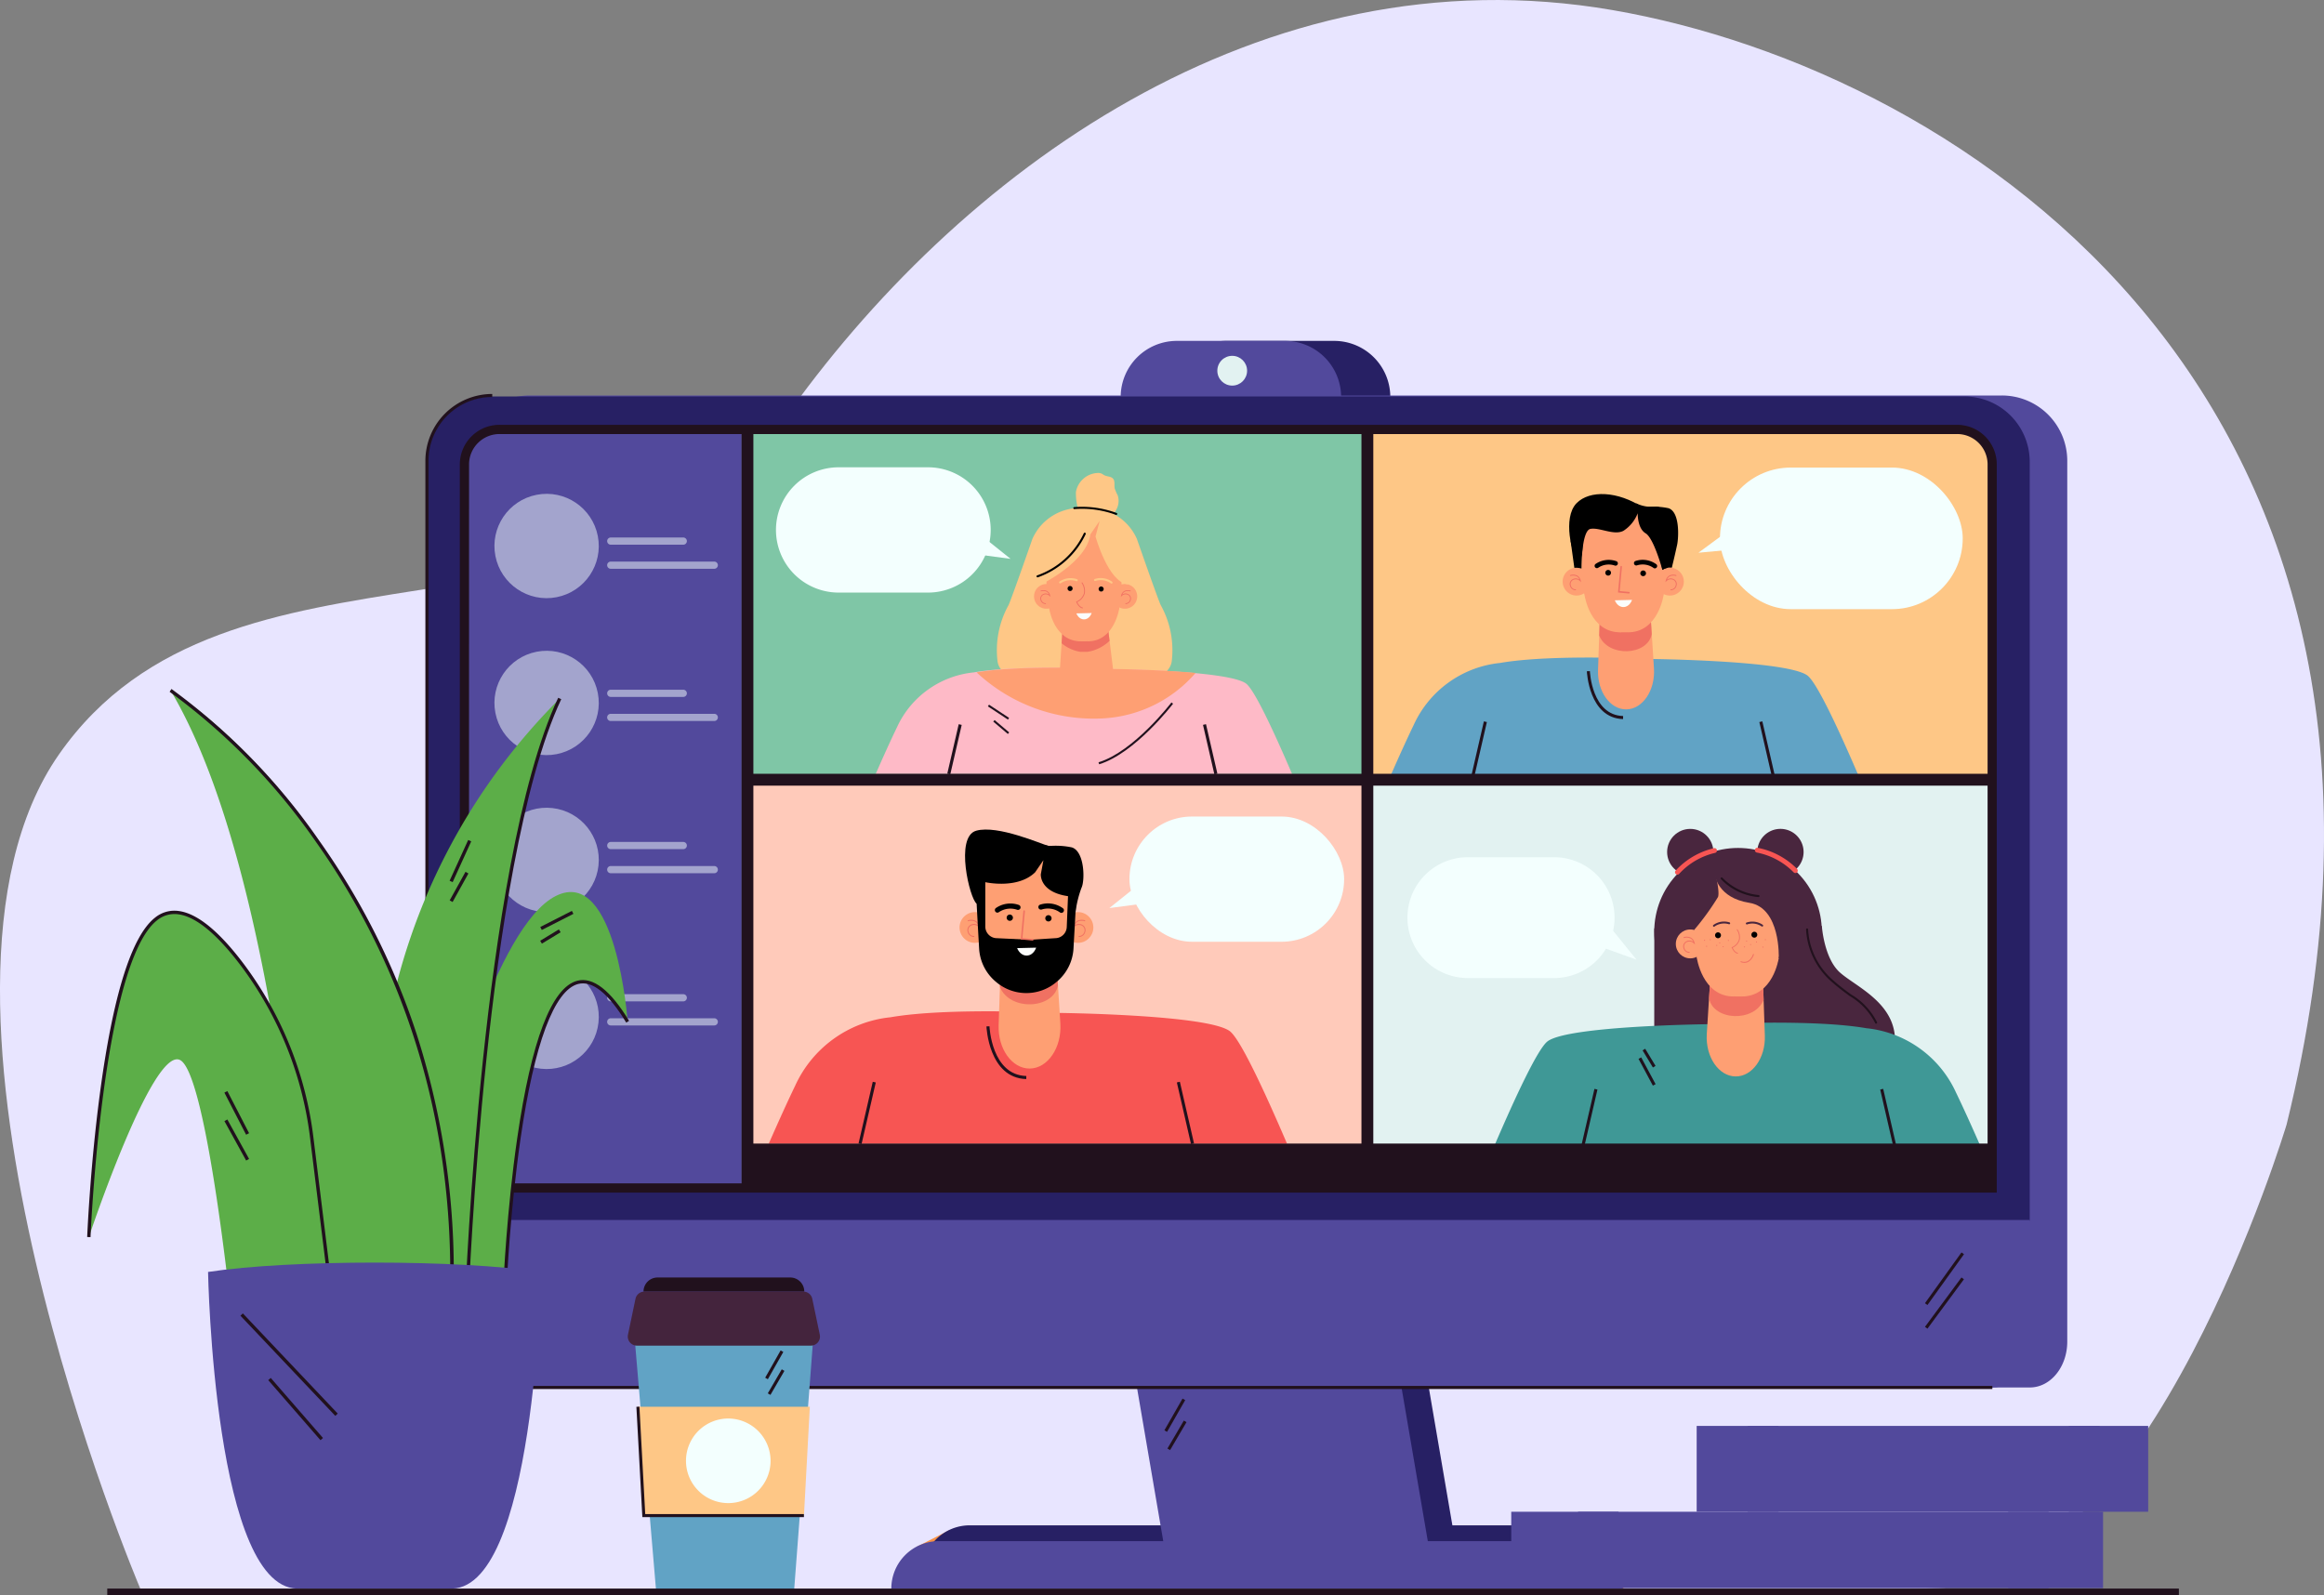 <svg xmlns="http://www.w3.org/2000/svg" width="230" height="157.882" viewBox="0 0 230 157.882">
  <rect x="0" y="0" width="230" height="157.882" fill="#808080" stroke="none"/>
  <g id="Group_40459" data-name="Group 40459" transform="translate(-89.068 -144.158)">
    <g id="Group_40146" data-name="Group 40146" transform="translate(89.068 144.158)">
      <path id="Path_66821" data-name="Path 66821" d="M102.949,301.394S78.1,242.944,94.893,218.845s54.345-8.342,71.577-32.905,47.276-46.809,82.181-40.784,84.39,38.467,66.717,110.3c0,0-13.425,44.955-34.327,45.882S102.949,301.394,102.949,301.394Z" transform="translate(-89.068 -144.158)" fill="#e8e5ff"/>
    </g>
    <g id="Group_40147" data-name="Group 40147" transform="translate(204.847 177.899)">
      <path id="Rectangle_13242" data-name="Rectangle 13242" d="M5.558,0h10.7a5.558,5.558,0,0,1,5.558,5.558v0a5.558,5.558,0,0,1-5.558,5.558H5.558A5.558,5.558,0,0,1,0,5.558v0A5.558,5.558,0,0,1,5.558,0Z" transform="translate(0)" fill="#272064"/>
    </g>
    <g id="Group_40148" data-name="Group 40148" transform="translate(199.979 177.899)">
      <path id="Rectangle_13243" data-name="Rectangle 13243" d="M5.558,0h10.7a5.558,5.558,0,0,1,5.558,5.558v0a5.558,5.558,0,0,1-5.558,5.558H5.558A5.558,5.558,0,0,1,0,5.558v0A5.558,5.558,0,0,1,5.558,0Z" transform="translate(0)" fill="#52499c"/>
    </g>
    <g id="Group_40149" data-name="Group 40149" transform="translate(209.544 179.378)">
      <circle id="Ellipse_386" data-name="Ellipse 386" cx="1.473" cy="1.473" r="1.473" transform="translate(0 0)" fill="#e2f2f1"/>
    </g>
    <g id="Group_40150" data-name="Group 40150" transform="translate(179.828 295.471)">
      <path id="Path_66822" data-name="Path 66822" d="M1080.926,1799.562l3.165-1.614s3.357-.35,3.4,0a9.71,9.71,0,0,1-2.121,2.968h-4.152Z" transform="translate(-1080.926 -1797.792)" fill="#f99247"/>
    </g>
    <g id="Group_40151" data-name="Group 40151" transform="translate(248.25 298.264)">
      <path id="Path_66823" data-name="Path 66823" d="M1830.033,1831.4l3.07-1.565s-1.2-1.564-1.535-1.564a23.955,23.955,0,0,0-2.919,1.444Z" transform="translate(-1828.649 -1828.271)" fill="#f99247"/>
    </g>
    <g id="Group_40152" data-name="Group 40152" transform="translate(180.343 295.134)">
      <path id="Rectangle_13244" data-name="Rectangle 13244" d="M4.694,0H67.7A4.694,4.694,0,0,1,72.4,4.694v0a0,0,0,0,1,0,0H0a0,0,0,0,1,0,0v0A4.694,4.694,0,0,1,4.694,0Z" fill="#272064"/>
    </g>
    <g id="Group_40153" data-name="Group 40153" transform="translate(198.04 244.974)">
      <path id="Path_66824" data-name="Path 66824" d="M1315.753,1301.507h-26.183l-9.388-54.854h26.182Z" transform="translate(-1280.183 -1246.653)" fill="#272064"/>
    </g>
    <g id="Group_40154" data-name="Group 40154" transform="translate(135.032 183.304)">
      <path id="Path_66825" data-name="Path 66825" d="M746.039,573.563h-145.7a6.465,6.465,0,0,0-6.465,6.465v87.184c0,2.5,1.656,4.535,3.7,4.535H748.806c2.042,0,3.7-2.031,3.7-4.535V580.028A6.465,6.465,0,0,0,746.039,573.563Z" transform="translate(-593.879 -573.563)" fill="#52499c"/>
    </g>
    <g id="Group_40155" data-name="Group 40155" transform="translate(195.336 244.974)">
      <path id="Path_66826" data-name="Path 66826" d="M1286.2,1301.507h-26.182l-9.388-54.854h26.182Z" transform="translate(-1250.626 -1246.653)" fill="#52499c"/>
    </g>
    <g id="Group_40156" data-name="Group 40156" transform="translate(131.319 183.4)">
      <path id="Path_66827" data-name="Path 66827" d="M711.978,655.171V580.028a6.465,6.465,0,0,0-6.465-6.465h-145.7a6.465,6.465,0,0,0-6.465,6.465v75.143Z" transform="translate(-553.353 -573.563)" fill="#272064"/>
    </g>
    <g id="Group_40157" data-name="Group 40157" transform="translate(131.319 264.912)">
      <path id="Path_66828" data-name="Path 66828" d="M553.353,1464.253v12.042c0,2.5,1.656,4.535,3.7,4.535H708.28c2.042,0,3.7-2.031,3.7-4.535v-12.042Z" transform="translate(-553.353 -1464.253)" fill="#52499c"/>
    </g>
    <g id="Group_40158" data-name="Group 40158" transform="translate(135.032 186.663)">
      <path id="Path_66829" data-name="Path 66829" d="M745.078,684.259V612.58a3.465,3.465,0,0,0-3.524-3.4H597.4a3.465,3.465,0,0,0-3.525,3.4v71.679Z" transform="translate(-593.879 -609.178)" fill="#e2f2f1"/>
    </g>
    <g id="Group_40159" data-name="Group 40159" transform="translate(224.862 186.765)">
      <path id="Path_66830" data-name="Path 66830" d="M1636,644.519h-61.7V610.035l58.549-.114,2.82,1.6Z" transform="translate(-1574.305 -609.921)" fill="#fec786"/>
    </g>
    <g id="Group_40160" data-name="Group 40160" transform="translate(131.167 183.152)">
      <path id="Path_66831" data-name="Path 66831" d="M706.77,670.39H555.541c-2.123,0-3.85-2.1-3.85-4.687V578.518a6.625,6.625,0,0,1,6.617-6.617v.3A6.319,6.319,0,0,0,552,578.518V665.7c0,2.417,1.59,4.383,3.545,4.383H706.77Z" transform="translate(-551.691 -571.901)" fill="#21111d"/>
    </g>
    <g id="Group_40161" data-name="Group 40161" transform="translate(279.576 268.122)">
      <rect id="Rectangle_13245" data-name="Rectangle 13245" width="6.189" height="0.305" transform="matrix(0.584, -0.812, 0.812, 0.584, 0, 5.025)" fill="#21111d"/>
    </g>
    <g id="Group_40162" data-name="Group 40162" transform="translate(279.578 270.596)">
      <rect id="Rectangle_13246" data-name="Rectangle 13246" width="6.078" height="0.305" transform="matrix(0.594, -0.804, 0.804, 0.594, 0, 4.89)" fill="#21111d"/>
    </g>
    <g id="Group_40163" data-name="Group 40163" transform="translate(135.032 186.511)">
      <path id="Path_66832" data-name="Path 66832" d="M745.23,682.9H593.879v-.3H744.926V611.07a3.316,3.316,0,0,0-3.372-3.25v-.3a3.621,3.621,0,0,1,3.677,3.554Z" transform="translate(-593.879 -607.516)" fill="#21111d"/>
    </g>
    <g id="Group_40164" data-name="Group 40164" transform="translate(177.279 296.699)">
      <path id="Path_66833" data-name="Path 66833" d="M1125.988,1815.887a4.694,4.694,0,0,0-4.694-4.694h-63.009a4.694,4.694,0,0,0-4.694,4.694h72.4Z" transform="translate(-1053.59 -1811.193)" fill="#52499c"/>
    </g>
    <g id="Group_40167" data-name="Group 40167" transform="translate(204.304 282.587)">
      <g id="Group_40165" data-name="Group 40165" transform="translate(0 0)">
        <rect id="Rectangle_13247" data-name="Rectangle 13247" width="3.62" height="0.305" transform="matrix(0.496, -0.868, 0.868, 0.496, 0, 3.144)" fill="#21111d"/>
      </g>
      <g id="Group_40166" data-name="Group 40166" transform="translate(0.301 2.179)">
        <rect id="Rectangle_13248" data-name="Rectangle 13248" width="3.21" height="0.305" transform="matrix(0.506, -0.862, 0.862, 0.506, 0, 2.768)" fill="#21111d"/>
      </g>
    </g>
    <g id="Group_40168" data-name="Group 40168" transform="translate(162.738 186.337)">
      <rect id="Rectangle_13249" data-name="Rectangle 13249" width="61.699" height="35.025" transform="translate(0 0)" fill="#7fc6a6"/>
    </g>
    <g id="Group_40169" data-name="Group 40169" transform="translate(163.367 221.891)">
      <rect id="Rectangle_13250" data-name="Rectangle 13250" width="61.451" height="35.943" fill="#ffcaba"/>
    </g>
    <g id="Group_40170" data-name="Group 40170" transform="translate(135.255 186.663)">
      <path id="Path_66834" data-name="Path 66834" d="M621.1,609.178H597.4a3.465,3.465,0,0,0-3.525,3.4v71.679H621.1Z" transform="translate(-593.879 -609.178)" fill="#52499c"/>
    </g>
    <g id="Group_40171" data-name="Group 40171" transform="translate(134.575 186.206)">
      <path id="Path_66835" data-name="Path 66835" d="M741,680.185H588.892V608.049a3.926,3.926,0,0,1,3.982-3.859H737.023A3.926,3.926,0,0,1,741,608.049Zm-151.2-.914H740.091V608.049a3.012,3.012,0,0,0-3.068-2.945H592.874a3.012,3.012,0,0,0-3.068,2.945Z" transform="translate(-588.892 -604.19)" fill="#21111d"/>
    </g>
    <g id="Group_40212" data-name="Group 40212" transform="translate(175.73 190.971)">
      <g id="Group_40172" data-name="Group 40172" transform="translate(19.792)">
        <path id="Path_66836" data-name="Path 66836" d="M1252.411,657.762a2.286,2.286,0,0,1,2.179-1.89.868.868,0,0,1,.325.048c.117.046.214.13.326.185.275.135.642.1.844.329.218.249.1.635.162.959a4.373,4.373,0,0,0,.3.692,1.785,1.785,0,0,1-.145,1.43,5.283,5.283,0,0,1-.908,1.164,2.794,2.794,0,0,1-.944.746c-.736.292-1.281-.254-1.515-.9A5.964,5.964,0,0,1,1252.411,657.762Z" transform="translate(-1252.385 -655.872)" fill="#fec786"/>
      </g>
      <g id="Group_40173" data-name="Group 40173" transform="translate(11.97 3.472)">
        <path id="Path_66837" data-name="Path 66837" d="M1170.556,696.822s-2.107,6.048-2.362,6.556a9.178,9.178,0,0,0-1.081,5.616c.463,2.762,8.807,3.743,8.807,3.743l-.151-18.951A5.141,5.141,0,0,0,1170.556,696.822Z" transform="translate(-1167.014 -693.767)" fill="#fec786"/>
      </g>
      <g id="Group_40174" data-name="Group 40174" transform="translate(20.487 3.472)">
        <path id="Path_66838" data-name="Path 66838" d="M1265.336,696.822s2.107,6.048,2.362,6.556a9.176,9.176,0,0,1,1.08,5.616c-.462,2.762-8.807,3.743-8.807,3.743l.152-18.951A5.14,5.14,0,0,1,1265.336,696.822Z" transform="translate(-1259.971 -693.767)" fill="#fec786"/>
      </g>
      <g id="Group_40175" data-name="Group 40175" transform="translate(17.619 4.439)">
        <path id="Path_66839" data-name="Path 66839" d="M1228.67,708.367l4.8-4.05.527,3.856s-3.17.872-3.292.872S1228.67,708.367,1228.67,708.367Z" transform="translate(-1228.67 -704.317)" fill="#fe9f73"/>
      </g>
      <g id="Group_40176" data-name="Group 40176" transform="translate(0 19.269)">
        <path id="Path_66840" data-name="Path 66840" d="M1077.582,876.716c-1.828-4.262-3.735-8.354-4.561-8.959-1.805-1.324-13.721-1.444-13.721-1.444s-8.666-.451-13.24.346a9.38,9.38,0,0,0-7.583,5.431c-.648,1.342-1.379,2.961-2.107,4.626Z" transform="translate(-1036.369 -866.185)" fill="#febac7"/>
      </g>
      <g id="Group_40178" data-name="Group 40178" transform="translate(9.99 19.269)">
        <g id="Group_40177" data-name="Group 40177">
          <path id="Path_66841" data-name="Path 66841" d="M1167.077,866.706c-3.9-.348-8.452-.394-8.452-.394s-8.643-.45-13.221.343a16.972,16.972,0,0,0,12.334,4.562A13.023,13.023,0,0,0,1167.077,866.706Z" transform="translate(-1145.404 -866.185)" fill="#fe9f73"/>
        </g>
      </g>
      <g id="Group_40179" data-name="Group 40179" transform="translate(18.238 15.075)">
        <path id="Path_66842" data-name="Path 66842" d="M1240.686,824.795l-5.262-.091.282-4.3h4.442Z" transform="translate(-1235.424 -820.408)" fill="#fe9f73"/>
      </g>
      <g id="Group_40180" data-name="Group 40180" transform="translate(18.403 15.075)">
        <path id="Path_66843" data-name="Path 66843" d="M1237.229,822.188a3.81,3.81,0,0,0,1.853.849c.108,0,.219,0,.333,0h.047c.114,0,.225,0,.333,0a4.116,4.116,0,0,0,2.181-1.085l-.189-1.544h-4.442Z" transform="translate(-1237.229 -820.408)" fill="#f07162"/>
      </g>
      <g id="Group_40181" data-name="Group 40181" transform="translate(16.896 6.015)">
        <path id="Path_66844" data-name="Path 66844" d="M1227.971,723.153a2.385,2.385,0,0,0-.77-.909,8.651,8.651,0,0,0-2.632-.719h-.145a8.649,8.649,0,0,0-2.632.719,2.381,2.381,0,0,0-.769.909,36.6,36.6,0,0,0-.251,3.72,6.356,6.356,0,0,0,1.057,3.678,3.383,3.383,0,0,0,2.417,1.625l.235,0h.033l.234,0a3.384,3.384,0,0,0,2.417-1.625,6.361,6.361,0,0,0,1.057-3.678A36.89,36.89,0,0,0,1227.971,723.153Z" transform="translate(-1220.772 -721.525)" fill="#fe9f73"/>
      </g>
      <g id="Group_40186" data-name="Group 40186" transform="translate(23.441 10.994)">
        <g id="Group_40183" data-name="Group 40183">
          <g id="Group_40182" data-name="Group 40182">
            <path id="Path_66845" data-name="Path 66845" d="M1292.212,777.082a1.222,1.222,0,1,0,1.222-1.222A1.222,1.222,0,0,0,1292.212,777.082Z" transform="translate(-1292.212 -775.86)" fill="#fe9f73"/>
          </g>
        </g>
        <g id="Group_40185" data-name="Group 40185" transform="translate(0.821 0.609)">
          <g id="Group_40184" data-name="Group 40184">
            <path id="Path_66846" data-name="Path 66846" d="M1301.665,783.876a.514.514,0,0,0,.484-.385.483.483,0,0,0-.195-.564.576.576,0,0,0-.634.014.54.54,0,0,1,.239-.284.759.759,0,0,1,.538-.034.039.039,0,1,0,.025-.074.829.829,0,0,0-.6.04.665.665,0,0,0-.314.449l-.034.136.1-.1a.528.528,0,0,1,.641-.081.41.41,0,0,1,.161.476.432.432,0,0,1-.415.329.039.039,0,0,0-.04.039.039.039,0,0,0,.039.04Z" transform="translate(-1301.173 -782.509)" fill="#f07162"/>
          </g>
        </g>
      </g>
      <g id="Group_40191" data-name="Group 40191" transform="translate(15.673 10.994)">
        <g id="Group_40188" data-name="Group 40188">
          <g id="Group_40187" data-name="Group 40187">
            <path id="Path_66847" data-name="Path 66847" d="M1209.877,777.082a1.222,1.222,0,1,1-1.222-1.222A1.222,1.222,0,0,1,1209.877,777.082Z" transform="translate(-1207.432 -775.86)" fill="#fe9f73"/>
          </g>
        </g>
        <g id="Group_40190" data-name="Group 40190" transform="translate(0.624 0.609)">
          <g id="Group_40189" data-name="Group 40189">
            <path id="Path_66848" data-name="Path 66848" d="M1214.748,783.876a.514.514,0,0,1-.484-.385.483.483,0,0,1,.2-.564.576.576,0,0,1,.634.014.542.542,0,0,0-.239-.284.76.76,0,0,0-.538-.034.039.039,0,1,1-.025-.074.829.829,0,0,1,.6.04.665.665,0,0,1,.314.449l.034.136-.1-.1a.528.528,0,0,0-.641-.081.41.41,0,0,0-.161.476.432.432,0,0,0,.416.329.039.039,0,0,1,0,.078Z" transform="translate(-1214.24 -782.509)" fill="#f07162"/>
          </g>
        </g>
      </g>
      <g id="Group_40193" data-name="Group 40193" transform="translate(19.838 10.831)">
        <g id="Group_40192" data-name="Group 40192">
          <path id="Path_66849" data-name="Path 66849" d="M1253.517,776.66a.045.045,0,0,0,.01-.089c-.289-.062-.47-.417-.523-.533a1.348,1.348,0,0,0,.743-.846,1.461,1.461,0,0,0-.233-1.085.045.045,0,0,0-.062-.01.044.044,0,0,0-.01.063,1.4,1.4,0,0,1,.219,1.012,1.285,1.285,0,0,1-.734.806l-.036.019.014.037c.008.022.212.541.6.625Z" transform="translate(-1252.89 -774.088)" fill="#f07162"/>
        </g>
      </g>
      <g id="Group_40195" data-name="Group 40195" transform="translate(18.993 11.188)">
        <g id="Group_40194" data-name="Group 40194">
          <path id="Path_66850" data-name="Path 66850" d="M1244.166,778.235a.25.25,0,1,1-.25-.25A.25.25,0,0,1,1244.166,778.235Z" transform="translate(-1243.667 -777.985)"/>
        </g>
      </g>
      <g id="Group_40197" data-name="Group 40197" transform="translate(22.067 11.237)">
        <g id="Group_40196" data-name="Group 40196">
          <path id="Path_66851" data-name="Path 66851" d="M1277.21,778.767a.25.25,0,1,0,.25-.25A.249.249,0,0,0,1277.21,778.767Z" transform="translate(-1277.21 -778.517)"/>
        </g>
      </g>
      <g id="Group_40198" data-name="Group 40198" transform="translate(16.287 3.482)">
        <path id="Path_66852" data-name="Path 66852" d="M1214.2,701.43s4.512-2.179,4.884-4.955l.921-1.334-.408,1.54s1.244,4.511,3.178,4.732c0,0,1.69-6.127-3.16-7.344S1213.815,697.651,1214.2,701.43Z" transform="translate(-1214.125 -693.875)" fill="#fec786"/>
      </g>
      <g id="Group_40199" data-name="Group 40199" transform="translate(7.087 24.866)">
        <rect id="Rectangle_13251" data-name="Rectangle 13251" width="5.029" height="0.305" transform="matrix(0.225, -0.974, 0.974, 0.225, 0, 4.901)" fill="#21111d"/>
      </g>
      <g id="Group_40200" data-name="Group 40200" transform="translate(32.395 24.866)">
        <rect id="Rectangle_13252" data-name="Rectangle 13252" width="0.305" height="5.029" transform="translate(0 0.068) rotate(-12.967)" fill="#21111d"/>
      </g>
      <g id="Group_40201" data-name="Group 40201" transform="translate(22.056 22.717)">
        <path id="Path_66853" data-name="Path 66853" d="M1277.157,909.928l-.059-.194c3.492-1.061,7.178-5.874,7.216-5.922l.162.123C1284.438,903.983,1280.712,908.847,1277.157,909.928Z" transform="translate(-1277.098 -903.811)" fill="#21111d"/>
      </g>
      <g id="Group_40202" data-name="Group 40202" transform="translate(11.107 22.934)">
        <rect id="Rectangle_13253" data-name="Rectangle 13253" width="0.203" height="2.378" transform="translate(0 0.17) rotate(-56.616)" fill="#21111d"/>
      </g>
      <g id="Group_40203" data-name="Group 40203" transform="translate(11.639 24.457)">
        <rect id="Rectangle_13254" data-name="Rectangle 13254" width="0.203" height="1.892" transform="matrix(0.646, -0.763, 0.763, 0.646, 0, 0.155)" fill="#21111d"/>
      </g>
      <g id="Group_40205" data-name="Group 40205" transform="translate(19.865 13.863)">
        <g id="Group_40204" data-name="Group 40204">
          <path id="Path_66854" data-name="Path 66854" d="M1253.183,807.214c.024,0,1.512-.037,1.512-.037s-.188.615-.741.629S1253.183,807.214,1253.183,807.214Z" transform="translate(-1253.183 -807.177)" fill="#fbfdfc"/>
        </g>
      </g>
      <g id="Group_40206" data-name="Group 40206" transform="translate(21.609 10.402)">
        <path id="Path_66855" data-name="Path 66855" d="M1273.958,769.955a.1.1,0,0,1-.065-.024,1.741,1.741,0,0,0-1.537-.237.1.1,0,0,1-.066-.193,1.917,1.917,0,0,1,1.733.274.1.1,0,0,1,.012.143A.1.1,0,0,1,1273.958,769.955Z" transform="translate(-1272.221 -769.405)" fill="#fec786"/>
      </g>
      <g id="Group_40207" data-name="Group 40207" transform="translate(18.157 10.407)">
        <path id="Path_66856" data-name="Path 66856" d="M1234.642,769.981a.1.1,0,0,1-.063-.18,1.915,1.915,0,0,1,1.739-.232.1.1,0,1,1-.07.191,1.74,1.74,0,0,0-1.542.2A.1.1,0,0,1,1234.642,769.981Z" transform="translate(-1234.54 -769.455)" fill="#fec786"/>
      </g>
      <g id="Group_40208" data-name="Group 40208" transform="translate(17.177 13.405)">
        <path id="Path_66857" data-name="Path 66857" d="M1223.846,802.18s.45,3.307,3.193,3.261Z" transform="translate(-1223.846 -802.18)" fill="#fe9f73"/>
      </g>
      <g id="Group_40209" data-name="Group 40209" transform="translate(20.932 12.006)">
        <path id="Path_66858" data-name="Path 66858" d="M1268.02,788.217s-.449,3.4-3.193,3.353l2.013-4.66Z" transform="translate(-1264.827 -786.909)" fill="#fe9f73"/>
      </g>
      <g id="Group_40210" data-name="Group 40210" transform="translate(19.559 3.327)">
        <path id="Path_66859" data-name="Path 66859" d="M1254.069,692.993a.1.1,0,0,1-.031,0,9.637,9.637,0,0,0-4.05-.567l-.042.005a.1.1,0,0,1-.014-.2l.031,0a9.835,9.835,0,0,1,4.137.575.1.1,0,0,1-.031.2Z" transform="translate(-1249.837 -692.179)"/>
      </g>
      <g id="Group_40211" data-name="Group 40211" transform="translate(15.936 5.914)">
        <path id="Path_66860" data-name="Path 66860" d="M1210.4,724.835a.1.1,0,0,1-.031-.2,8.052,8.052,0,0,0,4.593-4.158.1.1,0,0,1,.188.078,8.268,8.268,0,0,1-4.719,4.273A.1.1,0,0,1,1210.4,724.835Z" transform="translate(-1210.3 -720.417)"/>
      </g>
    </g>
    <g id="Group_40246" data-name="Group 40246" transform="translate(165.146 226.267)">
      <g id="Group_40213" data-name="Group 40213" transform="translate(0 17.99)">
        <path id="Path_66861" data-name="Path 66861" d="M972.043,1251.174c-2.275-5.306-4.65-10.4-5.677-11.152-2.247-1.648-17.079-1.8-17.079-1.8s-10.787-.562-16.48.431a11.675,11.675,0,0,0-9.438,6.76c-.806,1.671-1.716,3.686-2.623,5.759Z" transform="translate(-920.744 -1238.065)" fill="#f75553"/>
      </g>
      <g id="Group_40214" data-name="Group 40214" transform="translate(8.891 24.965)">
        <rect id="Rectangle_13255" data-name="Rectangle 13255" width="6.26" height="0.305" transform="translate(0 6.1) rotate(-77.018)" fill="#21111d"/>
      </g>
      <g id="Group_40215" data-name="Group 40215" transform="translate(40.392 24.964)">
        <rect id="Rectangle_13256" data-name="Rectangle 13256" width="0.305" height="6.26" transform="matrix(0.975, -0.224, 0.224, 0.975, 0, 0.068)" fill="#21111d"/>
      </g>
      <g id="Group_40216" data-name="Group 40216" transform="translate(22.75 13.252)">
        <path id="Path_66862" data-name="Path 66862" d="M1172.119,1196.751h0c-1.751.012-3.153-1.947-3.073-4.294l.206-6.108h5.529l.374,5.948C1175.3,1194.686,1173.905,1196.739,1172.119,1196.751Z" transform="translate(-1169.042 -1186.348)" fill="#fe9f73"/>
      </g>
      <g id="Group_40217" data-name="Group 40217" transform="translate(22.88 13.252)">
        <path id="Path_66863" data-name="Path 66863" d="M1170.467,1188.68c.978,2.406,5.295,2.209,5.744-.159l-.136-2.173h-5.529Z" transform="translate(-1170.467 -1186.348)" fill="#f07162"/>
      </g>
      <g id="Group_40218" data-name="Group 40218" transform="translate(20.936 1.975)">
        <path id="Path_66864" data-name="Path 66864" d="M1158.213,1065.292a2.974,2.974,0,0,0-.958-1.132,10.755,10.755,0,0,0-3.276-.9h-.18a10.761,10.761,0,0,0-3.277.9,2.976,2.976,0,0,0-.958,1.132,45.855,45.855,0,0,0-.312,4.63,7.914,7.914,0,0,0,1.315,4.578,4.211,4.211,0,0,0,3.009,2.023l.292,0h.041l.292,0a4.211,4.211,0,0,0,3.008-2.023,7.911,7.911,0,0,0,1.315-4.578A45.855,45.855,0,0,0,1158.213,1065.292Z" transform="translate(-1149.251 -1063.266)" fill="#fe9f73"/>
      </g>
      <g id="Group_40223" data-name="Group 40223" transform="translate(29.084 8.171)">
        <g id="Group_40220" data-name="Group 40220">
          <g id="Group_40219" data-name="Group 40219">
            <path id="Path_66865" data-name="Path 66865" d="M1238.176,1132.419a1.521,1.521,0,1,0,1.521-1.521A1.521,1.521,0,0,0,1238.176,1132.419Z" transform="translate(-1238.176 -1130.898)" fill="#fe9f73"/>
          </g>
        </g>
        <g id="Group_40222" data-name="Group 40222" transform="translate(1.022 0.758)">
          <g id="Group_40221" data-name="Group 40221">
            <path id="Path_66866" data-name="Path 66866" d="M1249.942,1140.875a.64.64,0,0,0,.6-.48.6.6,0,0,0-.242-.7.717.717,0,0,0-.789.017.676.676,0,0,1,.3-.353.944.944,0,0,1,.67-.043.049.049,0,0,0,.031-.093,1.031,1.031,0,0,0-.747.05.829.829,0,0,0-.391.558l-.042.17.124-.123a.656.656,0,0,1,.8-.1.512.512,0,0,1,.2.593.539.539,0,0,1-.518.409.049.049,0,0,0,0,.1Z" transform="translate(-1249.329 -1139.173)" fill="#f07162"/>
          </g>
        </g>
      </g>
      <g id="Group_40228" data-name="Group 40228" transform="translate(18.886 8.171)">
        <g id="Group_40225" data-name="Group 40225">
          <g id="Group_40224" data-name="Group 40224">
            <path id="Path_66867" data-name="Path 66867" d="M1129.91,1132.419a1.521,1.521,0,1,1-1.521-1.521A1.521,1.521,0,0,1,1129.91,1132.419Z" transform="translate(-1126.867 -1130.898)" fill="#fe9f73"/>
          </g>
        </g>
        <g id="Group_40227" data-name="Group 40227" transform="translate(0.776 0.758)">
          <g id="Group_40226" data-name="Group 40226">
            <path id="Path_66868" data-name="Path 66868" d="M1135.973,1140.875a.641.641,0,0,1-.6-.48.6.6,0,0,1,.243-.7.716.716,0,0,1,.789.017.673.673,0,0,0-.3-.353.945.945,0,0,0-.67-.043.049.049,0,1,1-.031-.093,1.03,1.03,0,0,1,.747.05.827.827,0,0,1,.391.558l.043.17-.124-.123a.655.655,0,0,0-.8-.1.511.511,0,0,0-.2.593.539.539,0,0,0,.517.409.049.049,0,1,1,0,.1Z" transform="translate(-1135.34 -1139.173)" fill="#f07162"/>
          </g>
        </g>
      </g>
      <g id="Group_40230" data-name="Group 40230" transform="translate(23.548 8.414)">
        <g id="Group_40229" data-name="Group 40229">
          <path id="Path_66869" data-name="Path 66869" d="M1178.371,1133.854a.31.31,0,1,1-.311-.311A.31.31,0,0,1,1178.371,1133.854Z" transform="translate(-1177.75 -1133.543)"/>
        </g>
      </g>
      <g id="Group_40232" data-name="Group 40232" transform="translate(27.373 8.474)">
        <g id="Group_40231" data-name="Group 40231">
          <path id="Path_66870" data-name="Path 66870" d="M1219.5,1134.515a.311.311,0,1,0,.311-.311A.311.311,0,0,0,1219.5,1134.515Z" transform="translate(-1219.502 -1134.204)"/>
        </g>
      </g>
      <g id="Group_40234" data-name="Group 40234" transform="translate(26.678 7.309)">
        <g id="Group_40233" data-name="Group 40233">
          <path id="Path_66871" data-name="Path 66871" d="M1214.2,1122.428a.254.254,0,0,1-.163-.06,2.039,2.039,0,0,0-1.791-.271.253.253,0,0,1-.162-.479,2.516,2.516,0,0,1,2.28.364.253.253,0,0,1-.164.446Z" transform="translate(-1211.913 -1121.491)"/>
        </g>
      </g>
      <g id="Group_40236" data-name="Group 40236" transform="translate(22.38 7.316)">
        <g id="Group_40235" data-name="Group 40235">
          <path id="Path_66872" data-name="Path 66872" d="M1165.262,1122.464a.253.253,0,0,1-.159-.449,2.516,2.516,0,0,1,2.288-.309.253.253,0,0,1-.174.475h0a2.04,2.04,0,0,0-1.8.228A.254.254,0,0,1,1165.262,1122.464Z" transform="translate(-1165.009 -1121.557)"/>
        </g>
      </g>
      <g id="Group_40237" data-name="Group 40237" transform="translate(21.287 11.173)">
        <path id="Path_66873" data-name="Path 66873" d="M1153.078,1163.659s.56,4.117,3.975,4.059Z" transform="translate(-1153.078 -1163.659)" fill="#fe9f73"/>
      </g>
      <g id="Group_40238" data-name="Group 40238" transform="translate(25.961 9.432)">
        <path id="Path_66874" data-name="Path 66874" d="M1208.063,1146.278s-.56,4.231-3.974,4.173l2.506-5.8Z" transform="translate(-1204.088 -1144.651)" fill="#fe9f73"/>
      </g>
      <g id="Group_40239" data-name="Group 40239" transform="translate(20.407 1.388)">
        <path id="Path_66875" data-name="Path 66875" d="M1152.613,1057.279l-3.974-.4v-.017l-.082.008-.083-.008v.017l-3.974.4s-1.065,0-1.028,1.8c.026,1.24.267,5.594.415,8.18a4.608,4.608,0,0,0,1.616,3.25l.065.055a4.614,4.614,0,0,0,5.978,0l.065-.055a4.609,4.609,0,0,0,1.616-3.25c.147-2.585.389-6.94.415-8.18C1153.678,1057.279,1152.613,1057.279,1152.613,1057.279Zm-1.2,8.952-2.461.157-3.3-.157a1.153,1.153,0,0,1-1.153-1.153v-4.39s3.177.726,4.927-.974l.824-1.2-.257,1.386s-.155,1.76,2.691,2.172l-.124,3.052A1.153,1.153,0,0,1,1151.41,1066.231Z" transform="translate(-1143.471 -1056.867)"/>
      </g>
      <g id="Group_40240" data-name="Group 40240" transform="translate(24.945 7.994)">
        <path id="Path_66876" data-name="Path 66876" d="M1194.178,1131.956h-.007l-1.17-.108.26-2.813a.076.076,0,1,1,.152.014l-.246,2.661,1.018.094a.076.076,0,0,1-.007.152Z" transform="translate(-1193.001 -1128.965)" fill="#f07162"/>
      </g>
      <g id="Group_40241" data-name="Group 40241" transform="translate(19.434 0)">
        <path id="Path_66877" data-name="Path 66877" d="M1141.1,1043.328c-.683-.17-5.01-2.1-7.144-1.5s-.637,6.742.038,7.211.52-4.14.58-4.177,4.1.262,4.1.262Z" transform="translate(-1132.856 -1041.713)"/>
      </g>
      <g id="Group_40242" data-name="Group 40242" transform="translate(26.93 1.588)">
        <path id="Path_66878" data-name="Path 66878" d="M1214.67,1059.2a7.706,7.706,0,0,1,3.076.02c1.273.412,1.3,3.313.945,4.007a10.811,10.811,0,0,0-.589,2.42s-1-2.87-1.205-3.544A17.963,17.963,0,0,0,1214.67,1059.2Z" transform="translate(-1214.67 -1059.041)"/>
      </g>
      <g id="Group_40244" data-name="Group 40244" transform="translate(24.588 11.689)">
        <g id="Group_40243" data-name="Group 40243">
          <path id="Path_66879" data-name="Path 66879" d="M1189.1,1169.334c.029-.006,1.882-.046,1.882-.046s-.234.766-.923.783S1189.1,1169.334,1189.1,1169.334Z" transform="translate(-1189.103 -1169.288)" fill="#fbfdfc"/>
        </g>
      </g>
      <g id="Group_40245" data-name="Group 40245" transform="translate(21.548 19.474)">
        <path id="Path_66880" data-name="Path 66880" d="M1159.864,1259.477c-3.724-.106-3.939-5.162-3.941-5.213l.3-.01c0,.048.207,4.821,3.645,4.919Z" transform="translate(-1155.923 -1254.254)" fill="#21111d"/>
      </g>
    </g>
    <g id="Group_40247" data-name="Group 40247" transform="translate(162.453 186.913)">
      <rect id="Rectangle_13257" data-name="Rectangle 13257" width="1.174" height="74.832" fill="#21111d"/>
    </g>
    <g id="Group_40248" data-name="Group 40248" transform="translate(223.807 186.663)">
      <rect id="Rectangle_13258" data-name="Rectangle 13258" width="1.173" height="75.498" transform="translate(1.173 75.498) rotate(180)" fill="#21111d"/>
    </g>
    <g id="Group_40320" data-name="Group 40320" transform="translate(236.905 224.653)">
      <g id="Group_40249" data-name="Group 40249" transform="translate(23.458 11.14)">
        <path id="Path_66881" data-name="Path 66881" d="M1970.794,1145.67s.2,3.2,1.784,4.616,5.489,3,5.459,6.786-7.5,5.259-9.251,5.2-4.419,5.525-4.965-1.139-3.578-5.863-1.027-8.468,3.34-2.363,4.667-4.323A7.524,7.524,0,0,1,1970.794,1145.67Z" transform="translate(-1961.786 -1145.67)" fill="#49263e"/>
      </g>
      <g id="Group_40250" data-name="Group 40250" transform="translate(15.879 10.319)">
        <path id="Path_66882" data-name="Path 66882" d="M1879.066,1137.8l-.007,9.757,2.136,5.28s5.982-1.442,5.934-1.937.955-7.507.737-7.79-2.818-6.277-3.812-6.39S1879.066,1137.8,1879.066,1137.8Z" transform="translate(-1879.059 -1136.716)" fill="#49263e"/>
      </g>
      <g id="Group_40251" data-name="Group 40251" transform="translate(12.443 0)">
        <circle id="Ellipse_387" data-name="Ellipse 387" cx="8.294" cy="8.294" r="8.294" transform="translate(0 11.729) rotate(-45)" fill="#49263e"/>
      </g>
      <g id="Group_40252" data-name="Group 40252" transform="translate(0 20.728)">
        <path id="Path_66883" data-name="Path 66883" d="M1705.755,1262.641c2.137-4.986,4.369-9.771,5.334-10.479,2.112-1.549,16.049-1.689,16.049-1.689s10.136-.528,15.486.4a10.972,10.972,0,0,1,8.869,6.353c.758,1.57,1.613,3.463,2.465,5.411Z" transform="translate(-1705.755 -1250.324)" fill="#3f9896"/>
      </g>
      <g id="Group_40253" data-name="Group 40253" transform="translate(38.241 27.279)">
        <rect id="Rectangle_13259" data-name="Rectangle 13259" width="0.305" height="5.882" transform="translate(0 0.068) rotate(-12.966)" fill="#21111d"/>
      </g>
      <g id="Group_40254" data-name="Group 40254" transform="translate(8.64 27.28)">
        <rect id="Rectangle_13260" data-name="Rectangle 13260" width="5.882" height="0.305" transform="translate(0 5.732) rotate(-77.02)" fill="#21111d"/>
      </g>
      <g id="Group_40255" data-name="Group 40255" transform="translate(21.073 16.276)">
        <path id="Path_66884" data-name="Path 66884" d="M1938.609,1211.5h0c1.646.011,2.962-1.829,2.888-4.035l-.194-5.74h-5.2l-.351,5.59C1935.615,1209.562,1936.93,1211.491,1938.609,1211.5Z" transform="translate(-1935.746 -1201.727)" fill="#fe9f73"/>
      </g>
      <g id="Group_40256" data-name="Group 40256" transform="translate(21.306 16.276)">
        <path id="Path_66885" data-name="Path 66885" d="M1943.692,1203.919c-.919,2.261-4.976,2.076-5.4-.15l.129-2.042h5.2Z" transform="translate(-1938.294 -1201.727)" fill="#f07162"/>
      </g>
      <g id="Group_40257" data-name="Group 40257" transform="translate(19.815 5.679)">
        <path id="Path_66886" data-name="Path 66886" d="M1922.315,1087.973a2.8,2.8,0,0,1,.9-1.063,10.111,10.111,0,0,1,3.079-.841h.169a10.106,10.106,0,0,1,3.079.841,2.792,2.792,0,0,1,.9,1.063,43.113,43.113,0,0,1,.293,4.351,7.434,7.434,0,0,1-1.237,4.3,3.956,3.956,0,0,1-2.827,1.9l-.274,0h-.039l-.274,0a3.957,3.957,0,0,1-2.827-1.9,7.436,7.436,0,0,1-1.236-4.3A43.259,43.259,0,0,1,1922.315,1087.973Z" transform="translate(-1922.021 -1086.069)" fill="#fe9f73"/>
      </g>
      <g id="Group_40262" data-name="Group 40262" transform="translate(18.015 11.502)">
        <g id="Group_40259" data-name="Group 40259">
          <g id="Group_40258" data-name="Group 40258">
            <circle id="Ellipse_388" data-name="Ellipse 388" cx="1.43" cy="1.43" r="1.43" fill="#fe9f73"/>
          </g>
        </g>
        <g id="Group_40261" data-name="Group 40261" transform="translate(0.73 0.712)">
          <g id="Group_40260" data-name="Group 40260">
            <path id="Path_66887" data-name="Path 66887" d="M1910.934,1159a.6.6,0,0,1-.566-.45.564.564,0,0,1,.228-.66.673.673,0,0,1,.741.016.634.634,0,0,0-.28-.332.888.888,0,0,0-.629-.04.046.046,0,0,1-.029-.087.969.969,0,0,1,.7.047.777.777,0,0,1,.368.525l.04.159-.116-.115a.616.616,0,0,0-.749-.1.481.481,0,0,0-.189.557.506.506,0,0,0,.486.385.046.046,0,0,1,0,.092Z" transform="translate(-1910.339 -1157.398)" fill="#f07162"/>
          </g>
        </g>
      </g>
      <g id="Group_40267" data-name="Group 40267" transform="translate(27.598 11.502)">
        <g id="Group_40264" data-name="Group 40264">
          <g id="Group_40263" data-name="Group 40263">
            <circle id="Ellipse_389" data-name="Ellipse 389" cx="1.43" cy="1.43" r="1.43" fill="#fe9f73"/>
          </g>
        </g>
        <g id="Group_40266" data-name="Group 40266" transform="translate(0.96 0.712)">
          <g id="Group_40265" data-name="Group 40265">
            <path id="Path_66888" data-name="Path 66888" d="M2018.025,1159a.6.6,0,0,0,.567-.45.565.565,0,0,0-.228-.66.674.674,0,0,0-.741.016.637.637,0,0,1,.279-.332.89.89,0,0,1,.629-.04.046.046,0,0,0,.058-.029.046.046,0,0,0-.029-.058.97.97,0,0,0-.7.047.778.778,0,0,0-.367.525l-.04.159.116-.115a.616.616,0,0,1,.749-.1.48.48,0,0,1,.188.557.506.506,0,0,1-.486.385.046.046,0,0,0,0,.092Z" transform="translate(-2017.45 -1157.398)" fill="#f07162"/>
          </g>
        </g>
      </g>
      <g id="Group_40269" data-name="Group 40269" transform="translate(25.493 11.729)">
        <g id="Group_40268" data-name="Group 40268">
          <path id="Path_66889" data-name="Path 66889" d="M1983.991,1152.4a.292.292,0,1,0,.292-.292A.291.291,0,0,0,1983.991,1152.4Z" transform="translate(-1983.991 -1152.107)"/>
        </g>
      </g>
      <g id="Group_40271" data-name="Group 40271" transform="translate(21.898 11.786)">
        <g id="Group_40270" data-name="Group 40270">
          <path id="Path_66890" data-name="Path 66890" d="M1945.342,1153.02a.292.292,0,1,1-.292-.292A.292.292,0,0,1,1945.342,1153.02Z" transform="translate(-1944.758 -1152.728)"/>
        </g>
      </g>
      <g id="Group_40272" data-name="Group 40272" transform="translate(24.466 14.322)">
        <path id="Path_66891" data-name="Path 66891" d="M1976.518,1180.406s-.526,3.869-3.735,3.814Z" transform="translate(-1972.783 -1180.406)" fill="#fe9f73"/>
      </g>
      <g id="Group_40273" data-name="Group 40273" transform="translate(20.074 12.686)">
        <path id="Path_66892" data-name="Path 66892" d="M1924.851,1164.074s.526,3.976,3.735,3.922l-2.354-5.451Z" transform="translate(-1924.851 -1162.545)" fill="#fe9f73"/>
      </g>
      <g id="Group_40275" data-name="Group 40275" transform="translate(21.687 10.718)">
        <g id="Group_40274" data-name="Group 40274">
          <path id="Path_66893" data-name="Path 66893" d="M1942.545,1141.586a.094.094,0,0,0,.062-.023,1.636,1.636,0,0,1,1.445-.222.1.1,0,0,0,.061-.181,1.8,1.8,0,0,0-1.629.258.1.1,0,0,0,.061.169Z" transform="translate(-1942.45 -1141.069)" fill="#49263e"/>
        </g>
      </g>
      <g id="Group_40277" data-name="Group 40277" transform="translate(24.926 10.722)">
        <g id="Group_40276" data-name="Group 40276">
          <path id="Path_66894" data-name="Path 66894" d="M1979.437,1141.612a.1.1,0,0,0,.074-.035.1.1,0,0,0-.015-.134,1.8,1.8,0,0,0-1.635-.218.1.1,0,0,0,.066.179,1.637,1.637,0,0,1,1.449.187A.093.093,0,0,0,1979.437,1141.612Z" transform="translate(-1977.8 -1141.118)" fill="#49263e"/>
        </g>
      </g>
      <g id="Group_40278" data-name="Group 40278" transform="translate(21.551 4.574)">
        <path id="Path_66895" data-name="Path 66895" d="M1941.313,1075.607s.265,2.207,3.388,2.7,2.914,5.452,2.914,5.452,3.49,4.812,3.618,3.455.552-4.886,0-6.048-1-4.089-2.091-4.81.059-.4-1.915-1.241-1.326-1.176-3.347-1.092-1.671-.085-2.524.212S1941.313,1075.607,1941.313,1075.607Z" transform="translate(-1940.965 -1074.016)" fill="#49263e"/>
      </g>
      <g id="Group_40279" data-name="Group 40279" transform="translate(18.281 4.842)">
        <path id="Path_66896" data-name="Path 66896" d="M1908.672,1077.054s.754,2.648.514,3.327a26.048,26.048,0,0,1-2.366,3.262s-.9-1.651-.616-2.386-1.216-.546-.877-.909,3.219-3.417,3.219-3.417Z" transform="translate(-1905.277 -1076.931)" fill="#49263e"/>
      </g>
      <g id="Group_40280" data-name="Group 40280" transform="translate(17.154 1.548)">
        <circle id="Ellipse_390" data-name="Ellipse 390" cx="2.29" cy="2.29" r="2.29" fill="#49263e"/>
      </g>
      <g id="Group_40281" data-name="Group 40281" transform="translate(26.077 1.547)">
        <path id="Path_66897" data-name="Path 66897" d="M1990.361,1043.27a2.291,2.291,0,1,0,2.29-2.291A2.291,2.291,0,0,0,1990.361,1043.27Z" transform="translate(-1990.361 -1040.979)" fill="#49263e"/>
      </g>
      <g id="Group_40283" data-name="Group 40283" transform="translate(25.838 3.417)">
        <g id="Group_40282" data-name="Group 40282">
          <path id="Path_66898" data-name="Path 66898" d="M1991.764,1063.88a.238.238,0,0,0,.166-.409l-.011-.012a7.457,7.457,0,0,0-3.878-2.075.238.238,0,1,0-.09.469,6.965,6.965,0,0,1,3.622,1.935l.028.029A.239.239,0,0,0,1991.764,1063.88Z" transform="translate(-1987.757 -1061.379)" fill="#f75553"/>
        </g>
      </g>
      <g id="Group_40285" data-name="Group 40285" transform="translate(17.93 3.448)">
        <g id="Group_40284" data-name="Group 40284">
          <path id="Path_66899" data-name="Path 66899" d="M1901.686,1064.349a.235.235,0,0,0,.167-.07l.027-.029a6.96,6.96,0,0,1,3.553-2.06.239.239,0,0,0-.106-.465,7.449,7.449,0,0,0-3.8,2.209l-.012.013a.239.239,0,0,0,.175.4Z" transform="translate(-1901.448 -1061.719)" fill="#f75553"/>
        </g>
      </g>
      <g id="Group_40286" data-name="Group 40286" transform="translate(22.449 6.352)">
        <path id="Path_66900" data-name="Path 66900" d="M1954.512,1095.359h0a5.857,5.857,0,0,1-3.712-1.777.1.1,0,1,1,.149-.138,5.758,5.758,0,0,0,3.57,1.711.1.1,0,0,1,0,.2Z" transform="translate(-1950.77 -1093.412)" fill="#21111d"/>
      </g>
      <g id="Group_40287" data-name="Group 40287" transform="translate(30.911 11.4)">
        <path id="Path_66901" data-name="Path 66901" d="M2050.055,1157.941a.1.1,0,0,1-.1-.066,6.505,6.505,0,0,0-2.533-2.681c-.562-.417-1.143-.847-1.737-1.375a7.355,7.355,0,0,1-2.565-5.209.1.1,0,0,1,.1-.1.1.1,0,0,1,.1.1,7.146,7.146,0,0,0,2.5,5.052c.588.522,1.166.95,1.723,1.364a6.646,6.646,0,0,1,2.6,2.773.1.1,0,0,1-.06.131A.089.089,0,0,1,2050.055,1157.941Z" transform="translate(-2043.125 -1148.511)" fill="#21111d"/>
      </g>
      <g id="Group_40289" data-name="Group 40289" transform="translate(23.532 11.478)">
        <g id="Group_40288" data-name="Group 40288">
          <path id="Path_66902" data-name="Path 66902" d="M1963.181,1151.776a.042.042,0,0,0,.009-.084c-.271-.058-.442-.392-.49-.5a1.265,1.265,0,0,0,.7-.795,1.372,1.372,0,0,0-.219-1.02.042.042,0,0,0-.069.049,1.311,1.311,0,0,1,.205.952,1.2,1.2,0,0,1-.689.757l-.033.018.014.035c.008.021.2.508.567.587Z" transform="translate(-1962.592 -1149.359)" fill="#f07162"/>
        </g>
      </g>
      <g id="Group_40291" data-name="Group 40291" transform="translate(24.418 13.926)">
        <g id="Group_40290" data-name="Group 40290">
          <path id="Path_66903" data-name="Path 66903" d="M1972.653,1176.966a.811.811,0,0,0,.377-.091,1.289,1.289,0,0,0,.557-.728.048.048,0,0,0-.092-.026,1.214,1.214,0,0,1-.51.669.81.81,0,0,1-.66.02.048.048,0,0,0-.061.029.048.048,0,0,0,.029.061A1.094,1.094,0,0,0,1972.653,1176.966Z" transform="translate(-1972.262 -1176.087)" fill="#f07162"/>
        </g>
      </g>
      <g id="Group_40292" data-name="Group 40292" transform="translate(14.723 23.311)">
        <rect id="Rectangle_13261" data-name="Rectangle 13261" width="0.305" height="1.982" transform="matrix(0.856, -0.517, 0.517, 0.856, 0, 0.158)" fill="#21111d"/>
      </g>
      <g id="Group_40293" data-name="Group 40293" transform="translate(14.323 24.166)">
        <rect id="Rectangle_13262" data-name="Rectangle 13262" width="0.305" height="3.006" transform="translate(0 0.144) rotate(-28.212)" fill="#21111d"/>
      </g>
      <g id="Group_40295" data-name="Group 40295" transform="translate(24.976 12.619)">
        <g id="Group_40294" data-name="Group 40294">
          <path id="Path_66904" data-name="Path 66904" d="M1978.393,1161.91a.048.048,0,0,1,0-.1.048.048,0,0,1,0,.1Z" transform="translate(-1978.347 -1161.815)" fill="#f07162"/>
        </g>
      </g>
      <g id="Group_40297" data-name="Group 40297" transform="translate(25.368 12.947)">
        <g id="Group_40296" data-name="Group 40296">
          <path id="Path_66905" data-name="Path 66905" d="M1982.674,1165.5a.048.048,0,0,1,0-.1.048.048,0,0,1,0,.1Z" transform="translate(-1982.629 -1165.402)" fill="#f07162"/>
        </g>
      </g>
      <g id="Group_40299" data-name="Group 40299" transform="translate(24.764 13.181)">
        <g id="Group_40298" data-name="Group 40298">
          <path id="Path_66906" data-name="Path 66906" d="M1976.078,1168.045a.048.048,0,0,1,0-.1.048.048,0,0,1,0,.1Z" transform="translate(-1976.032 -1167.949)" fill="#f07162"/>
        </g>
      </g>
      <g id="Group_40301" data-name="Group 40301" transform="translate(25.951 12.693)">
        <g id="Group_40300" data-name="Group 40300">
          <path id="Path_66907" data-name="Path 66907" d="M1989.039,1162.72a.048.048,0,0,1,0-.1.048.048,0,0,1,0,.1Z" transform="translate(-1988.993 -1162.625)" fill="#f07162"/>
        </g>
      </g>
      <g id="Group_40303" data-name="Group 40303" transform="translate(26.587 13.202)">
        <g id="Group_40302" data-name="Group 40302">
          <path id="Path_66908" data-name="Path 66908" d="M1995.984,1168.277a.048.048,0,0,1,0-.1.048.048,0,0,1,0,.1Z" transform="translate(-1995.937 -1168.181)" fill="#f07162"/>
        </g>
      </g>
      <g id="Group_40305" data-name="Group 40305" transform="translate(26.831 12.47)">
        <g id="Group_40304" data-name="Group 40304">
          <path id="Path_66909" data-name="Path 66909" d="M1998.646,1160.291a.048.048,0,0,1,0-.1.048.048,0,0,1,0,.1Z" transform="translate(-1998.599 -1160.195)" fill="#f07162"/>
        </g>
      </g>
      <g id="Group_40307" data-name="Group 40307" transform="translate(23.173 12.545)">
        <g id="Group_40306" data-name="Group 40306">
          <path id="Path_66910" data-name="Path 66910" d="M1958.719,1161.1a.048.048,0,0,1,0-.1.048.048,0,0,1,0,.1Z" transform="translate(-1958.674 -1161.005)" fill="#f07162"/>
        </g>
      </g>
      <g id="Group_40309" data-name="Group 40309" transform="translate(22.654 13.16)">
        <g id="Group_40308" data-name="Group 40308">
          <path id="Path_66911" data-name="Path 66911" d="M1953.049,1167.814a.048.048,0,0,1,0-.1.048.048,0,0,1,0,.1Z" transform="translate(-1953.003 -1167.718)" fill="#f07162"/>
        </g>
      </g>
      <g id="Group_40311" data-name="Group 40311" transform="translate(22.314 12.789)">
        <g id="Group_40310" data-name="Group 40310">
          <path id="Path_66912" data-name="Path 66912" d="M1949.346,1163.763a.048.048,0,0,1,0-.1.048.048,0,0,1,0,.1Z" transform="translate(-1949.3 -1163.667)" fill="#f07162"/>
        </g>
      </g>
      <g id="Group_40313" data-name="Group 40313" transform="translate(22.017 13.032)">
        <g id="Group_40312" data-name="Group 40312">
          <path id="Path_66913" data-name="Path 66913" d="M1946.105,1166.424a.048.048,0,0,1,0-.1.048.048,0,0,1,0,.1Z" transform="translate(-1946.059 -1166.328)" fill="#f07162"/>
        </g>
      </g>
      <g id="Group_40315" data-name="Group 40315" transform="translate(21.381 12.47)">
        <g id="Group_40314" data-name="Group 40314">
          <path id="Path_66914" data-name="Path 66914" d="M1939.161,1160.291a.048.048,0,0,1,0-.1.048.048,0,0,1,0,.1Z" transform="translate(-1939.115 -1160.195)" fill="#f07162"/>
        </g>
      </g>
      <g id="Group_40317" data-name="Group 40317" transform="translate(21.008 13.117)">
        <g id="Group_40316" data-name="Group 40316">
          <path id="Path_66915" data-name="Path 66915" d="M1935.105,1167.349h-.01a.041.041,0,0,1-.019,0,.044.044,0,0,1-.025-.025.039.039,0,0,1,0-.018.111.111,0,0,0,0-.013.047.047,0,0,1,.012-.021l.01-.007a.046.046,0,0,1,.024-.007h.01a.038.038,0,0,1,.019,0,.038.038,0,0,1,.015.01.049.049,0,0,1,.014.034.074.074,0,0,1,0,.013.045.045,0,0,1-.012.021l-.01.008a.052.052,0,0,1-.024.007Z" transform="translate(-1935.047 -1167.254)" fill="#f07162"/>
        </g>
      </g>
      <g id="Group_40319" data-name="Group 40319" transform="translate(20.807 12.523)">
        <g id="Group_40318" data-name="Group 40318">
          <path id="Path_66916" data-name="Path 66916" d="M1932.874,1160.865l-.011-.011a.033.033,0,0,1-.01-.015.036.036,0,0,1,0-.019.035.035,0,0,1,0-.019.031.031,0,0,1,.01-.015l.01-.007a.042.042,0,0,1,.024-.007l.012,0a.045.045,0,0,1,.021.012l.01.011a.03.03,0,0,1,.01.015.039.039,0,0,1,0,.018.038.038,0,0,1,0,.018.032.032,0,0,1-.01.016l-.01.007a.049.049,0,0,1-.024.006l-.013,0a.048.048,0,0,1-.021-.012Z" transform="translate(-1932.849 -1160.773)" fill="#f07162"/>
        </g>
      </g>
    </g>
    <g id="Group_40321" data-name="Group 40321" transform="translate(163.431 257.348)">
      <rect id="Rectangle_13263" data-name="Rectangle 13263" width="122.8" height="4.352" fill="#21111d"/>
    </g>
    <g id="Group_40356" data-name="Group 40356" transform="translate(226.61 193.06)">
      <g id="Group_40322" data-name="Group 40322" transform="translate(0 16.183)">
        <path id="Path_66917" data-name="Path 66917" d="M1639.072,867.2c-2.061-4.806-4.213-9.42-5.144-10.1-2.036-1.493-15.471-1.628-15.471-1.628s-9.771-.509-14.929.39a10.576,10.576,0,0,0-8.55,6.124c-.73,1.513-1.555,3.339-2.376,5.216Z" transform="translate(-1592.602 -855.33)" fill="#61a3c5"/>
      </g>
      <g id="Group_40323" data-name="Group 40323" transform="translate(8.04 22.498)">
        <rect id="Rectangle_13264" data-name="Rectangle 13264" width="5.671" height="0.305" transform="translate(0 5.526) rotate(-77.028)" fill="#21111d"/>
      </g>
      <g id="Group_40324" data-name="Group 40324" transform="translate(36.576 22.498)">
        <rect id="Rectangle_13265" data-name="Rectangle 13265" width="0.305" height="5.67" transform="matrix(0.975, -0.224, 0.224, 0.975, 0, 0.068)" fill="#21111d"/>
      </g>
      <g id="Group_40325" data-name="Group 40325" transform="translate(20.608 11.891)">
        <path id="Path_66918" data-name="Path 66918" d="M1820.315,817.9h0c-1.586.01-2.856-1.764-2.784-3.89l.187-5.533h5.009l.339,5.389C1823.2,816.033,1821.933,817.893,1820.315,817.9Z" transform="translate(-1817.528 -808.48)" fill="#fe9f73"/>
      </g>
      <g id="Group_40326" data-name="Group 40326" transform="translate(20.726 11.891)">
        <path id="Path_66919" data-name="Path 66919" d="M1818.817,810.593c.886,2.18,4.8,2,5.2-.144l-.124-1.969h-5.009Z" transform="translate(-1818.817 -808.48)" fill="#f07162"/>
      </g>
      <g id="Group_40327" data-name="Group 40327" transform="translate(18.966 1.675)">
        <path id="Path_66920" data-name="Path 66920" d="M1807.717,698.821a2.691,2.691,0,0,0-.868-1.025,9.735,9.735,0,0,0-2.968-.811h-.163a9.739,9.739,0,0,0-2.968.811,2.688,2.688,0,0,0-.868,1.025,41.47,41.47,0,0,0-.282,4.194,7.166,7.166,0,0,0,1.191,4.147,3.814,3.814,0,0,0,2.725,1.833l.264,0h.037l.264,0a3.814,3.814,0,0,0,2.725-1.833,7.166,7.166,0,0,0,1.191-4.147A41.555,41.555,0,0,0,1807.717,698.821Z" transform="translate(-1799.599 -696.985)" fill="#fe9f73"/>
      </g>
      <g id="Group_40332" data-name="Group 40332" transform="translate(26.346 7.289)">
        <g id="Group_40329" data-name="Group 40329">
          <g id="Group_40328" data-name="Group 40328">
            <path id="Path_66921" data-name="Path 66921" d="M1880.152,759.629a1.378,1.378,0,1,0,1.378-1.378A1.378,1.378,0,0,0,1880.152,759.629Z" transform="translate(-1880.152 -758.251)" fill="#fe9f73"/>
          </g>
        </g>
        <g id="Group_40331" data-name="Group 40331" transform="translate(0.926 0.687)">
          <g id="Group_40330" data-name="Group 40330">
            <path id="Path_66922" data-name="Path 66922" d="M1890.811,767.289a.581.581,0,0,0,.546-.434.546.546,0,0,0-.22-.636.649.649,0,0,0-.715.016.612.612,0,0,1,.27-.32.856.856,0,0,1,.606-.039.044.044,0,0,0,.028-.084.932.932,0,0,0-.677.045.75.75,0,0,0-.354.506l-.038.154.112-.111a.594.594,0,0,1,.722-.091.463.463,0,0,1,.182.536.488.488,0,0,1-.468.371.044.044,0,0,0,0,.088Z" transform="translate(-1890.256 -765.747)" fill="#f07162"/>
          </g>
        </g>
      </g>
      <g id="Group_40337" data-name="Group 40337" transform="translate(17.108 7.289)">
        <g id="Group_40334" data-name="Group 40334">
          <g id="Group_40333" data-name="Group 40333">
            <path id="Path_66923" data-name="Path 66923" d="M1782.078,759.629a1.378,1.378,0,1,1-1.378-1.378A1.378,1.378,0,0,1,1782.078,759.629Z" transform="translate(-1779.321 -758.251)" fill="#fe9f73"/>
          </g>
        </g>
        <g id="Group_40336" data-name="Group 40336" transform="translate(0.703 0.687)">
          <g id="Group_40335" data-name="Group 40335">
            <path id="Path_66924" data-name="Path 66924" d="M1787.571,767.289a.58.58,0,0,1-.546-.434.545.545,0,0,1,.22-.636.649.649,0,0,1,.715.016.612.612,0,0,0-.27-.32.856.856,0,0,0-.606-.039.044.044,0,1,1-.028-.084.933.933,0,0,1,.677.045.751.751,0,0,1,.354.506l.039.154-.113-.111a.594.594,0,0,0-.721-.091.463.463,0,0,0-.182.536.488.488,0,0,0,.468.371.044.044,0,1,1,0,.088Z" transform="translate(-1786.998 -765.747)" fill="#f07162"/>
          </g>
        </g>
      </g>
      <g id="Group_40339" data-name="Group 40339" transform="translate(21.331 7.508)">
        <g id="Group_40338" data-name="Group 40338">
          <path id="Path_66925" data-name="Path 66925" d="M1825.978,760.93a.281.281,0,1,1-.281-.281A.281.281,0,0,1,1825.978,760.93Z" transform="translate(-1825.415 -760.648)"/>
        </g>
      </g>
      <g id="Group_40341" data-name="Group 40341" transform="translate(24.796 7.563)">
        <g id="Group_40340" data-name="Group 40340">
          <path id="Path_66926" data-name="Path 66926" d="M1863.236,761.528a.281.281,0,1,0,.281-.282A.281.281,0,0,0,1863.236,761.528Z" transform="translate(-1863.236 -761.246)"/>
        </g>
      </g>
      <g id="Group_40343" data-name="Group 40343" transform="translate(24.166 6.508)">
        <g id="Group_40342" data-name="Group 40342">
          <path id="Path_66927" data-name="Path 66927" d="M1858.435,750.578a.229.229,0,0,1-.148-.054,1.849,1.849,0,0,0-1.622-.246.229.229,0,0,1-.147-.434,2.279,2.279,0,0,1,2.065.33.229.229,0,0,1-.148.4Z" transform="translate(-1856.362 -749.729)"/>
        </g>
      </g>
      <g id="Group_40345" data-name="Group 40345" transform="translate(20.274 6.513)">
        <g id="Group_40344" data-name="Group 40344">
          <path id="Path_66928" data-name="Path 66928" d="M1814.1,750.61a.229.229,0,0,1-.144-.407,2.28,2.28,0,0,1,2.073-.28.229.229,0,0,1-.157.43h0a1.849,1.849,0,0,0-1.628.206A.227.227,0,0,1,1814.1,750.61Z" transform="translate(-1813.873 -749.789)"/>
        </g>
      </g>
      <g id="Group_40346" data-name="Group 40346" transform="translate(19.283 10.008)">
        <path id="Path_66929" data-name="Path 66929" d="M1803.065,787.928s.507,3.729,3.6,3.677Z" transform="translate(-1803.065 -787.928)" fill="#fe9f73"/>
      </g>
      <g id="Group_40347" data-name="Group 40347" transform="translate(23.517 8.43)">
        <path id="Path_66930" data-name="Path 66930" d="M1852.874,772.183s-.507,3.833-3.6,3.78l2.271-5.255Z" transform="translate(-1849.273 -770.709)" fill="#fe9f73"/>
      </g>
      <g id="Group_40348" data-name="Group 40348" transform="translate(22.589 7.121)">
        <path id="Path_66931" data-name="Path 66931" d="M1840.22,759.146h-.007l-1.067-.1.237-2.555a.076.076,0,1,1,.151.014l-.222,2.4.915.084a.076.076,0,0,1-.007.152Z" transform="translate(-1839.146 -756.423)" fill="#f07162"/>
      </g>
      <g id="Group_40349" data-name="Group 40349" transform="translate(17.755)">
        <path id="Path_66932" data-name="Path 66932" d="M1793.706,680.049c-2.5-1.661-5.3-1.764-6.592-.444-1.408,1.433-.458,5.194.154,5.618s.471-3.75.525-3.784,3.719.237,3.719.237Z" transform="translate(-1786.383 -678.7)"/>
      </g>
      <g id="Group_40350" data-name="Group 40350" transform="translate(24.796 1.239)">
        <path id="Path_66933" data-name="Path 66933" d="M1863.236,692.359a6.983,6.983,0,0,1,2.786.018c1.153.373,1.006,2.94.856,3.629-.314,1.439-.526,2.261-.526,2.261s-.909-2.668-1.1-3.279A16.264,16.264,0,0,0,1863.236,692.359Z" transform="translate(-1863.236 -692.217)"/>
      </g>
      <g id="Group_40352" data-name="Group 40352" transform="translate(22.273 10.475)">
        <g id="Group_40351" data-name="Group 40351">
          <path id="Path_66934" data-name="Path 66934" d="M1835.7,793.069c.027-.005,1.7-.042,1.7-.042s-.212.694-.836.709S1835.7,793.069,1835.7,793.069Z" transform="translate(-1835.699 -793.027)" fill="#fbfdfc"/>
        </g>
      </g>
      <g id="Group_40353" data-name="Group 40353" transform="translate(19.505 17.527)">
        <path id="Path_66935" data-name="Path 66935" d="M1809.07,874.735c-3.386-.1-3.582-4.689-3.584-4.736l.3-.01c0,.043.188,4.354,3.288,4.442Z" transform="translate(-1805.486 -869.989)" fill="#21111d"/>
      </g>
      <g id="Group_40354" data-name="Group 40354" transform="translate(17.897 1.238)">
        <path id="Path_66936" data-name="Path 66936" d="M1787.94,695.6l.369,2.682a1.943,1.943,0,0,1,.708.071s-.016-3.765.891-3.928,2.318.681,3.261.191a3.621,3.621,0,0,0,1.411-1.736s-.042,1.49.781,1.981,1.661,3.622,1.661,3.622a1.571,1.571,0,0,1,.526-.2s-.519-3.748-.628-3.966a29.806,29.806,0,0,0-2.373-1.892s-1.146-.069-1.921-.124a11.2,11.2,0,0,0-2.717,0c-.4.163-1.247.108-1.247.626s-.371.409-.131,1.009S1787.94,695.6,1787.94,695.6Z" transform="translate(-1787.94 -692.217)"/>
      </g>
      <g id="Group_40355" data-name="Group 40355" transform="translate(24.202 0.905)">
        <path id="Path_66937" data-name="Path 66937" d="M1856.75,688.909l.161-.334a3.5,3.5,0,0,0,1.984.334c1.388-.065,1.408,4.242,1.378,4.324s.188,1.726.188,1.726a1.346,1.346,0,0,0-.934.22s-.647-3.909-.729-4.222A17.012,17.012,0,0,0,1856.75,688.909Z" transform="translate(-1856.75 -688.575)"/>
      </g>
    </g>
    <g id="Group_40357" data-name="Group 40357" transform="translate(162.576 220.747)">
      <rect id="Rectangle_13266" data-name="Rectangle 13266" width="1.174" height="123.398" transform="translate(123.398 0) rotate(90)" fill="#21111d"/>
    </g>
    <g id="Group_40358" data-name="Group 40358" transform="translate(228.357 229.005)">
      <path id="Rectangle_13267" data-name="Rectangle 13267" d="M5.98,0h8.542A5.98,5.98,0,0,1,20.5,5.98v0a5.98,5.98,0,0,1-5.98,5.98H5.98A5.98,5.98,0,0,1,0,5.98v0A5.98,5.98,0,0,1,5.98,0Z" transform="translate(0 0)" fill="#f3fffe"/>
    </g>
    <g id="Group_40359" data-name="Group 40359" transform="translate(247.293 235.948)">
      <path id="Path_66938" data-name="Path 66938" d="M1819.334,1147.258l2.59,3.2-3.737-1.349Z" transform="translate(-1818.187 -1147.258)" fill="#f3fffe"/>
    </g>
    <g id="Group_40361" data-name="Group 40361" transform="translate(259.288 190.437)">
      <g id="Group_40360" data-name="Group 40360">
        <rect id="Rectangle_13268" data-name="Rectangle 13268" width="24.025" height="14.015" rx="7.008" transform="translate(24.025 14.015) rotate(180)" fill="#f3fffe"/>
      </g>
    </g>
    <g id="Group_40362" data-name="Group 40362" transform="translate(137.11 192.146)" opacity="0.5">
      <circle id="Ellipse_391" data-name="Ellipse 391" cx="5.163" cy="5.163" r="5.163" transform="translate(0 1.973) rotate(-11.015)" fill="#f3fffe"/>
    </g>
    <g id="Group_40363" data-name="Group 40363" transform="translate(137.11 207.681)" opacity="0.5">
      <circle id="Ellipse_392" data-name="Ellipse 392" cx="5.163" cy="5.163" r="5.163" transform="translate(0 1.973) rotate(-11.015)" fill="#f3fffe"/>
    </g>
    <g id="Group_40364" data-name="Group 40364" transform="translate(137.465 223.572)" opacity="0.5">
      <circle id="Ellipse_393" data-name="Ellipse 393" cx="5.163" cy="5.163" r="5.163" transform="matrix(0.11, -0.994, 0.994, 0.11, 0, 10.263)" fill="#f3fffe"/>
    </g>
    <g id="Group_40365" data-name="Group 40365" transform="translate(137.465 239.108)" opacity="0.5">
      <circle id="Ellipse_394" data-name="Ellipse 394" cx="5.163" cy="5.163" r="5.163" transform="matrix(0.11, -0.994, 0.994, 0.11, 0, 10.263)" fill="#f3fffe"/>
    </g>
    <g id="Group_40367" data-name="Group 40367" transform="translate(149.157 199.744)" opacity="0.5">
      <g id="Group_40366" data-name="Group 40366" transform="translate(0)">
        <path id="Path_66939" data-name="Path 66939" d="M756.364,752.313H746.118a.355.355,0,1,1,0-.711h10.246a.355.355,0,0,1,0,.711Z" transform="translate(-745.763 -751.602)" fill="#f3fffe"/>
      </g>
    </g>
    <g id="Group_40369" data-name="Group 40369" transform="translate(149.158 197.36)" opacity="0.5">
      <g id="Group_40368" data-name="Group 40368" transform="translate(0)">
        <path id="Path_66940" data-name="Path 66940" d="M753.295,726.262h-7.177a.355.355,0,0,1,0-.711h7.177a.355.355,0,0,1,0,.711Z" transform="translate(-745.763 -725.551)" fill="#f3fffe"/>
      </g>
    </g>
    <g id="Group_40371" data-name="Group 40371" transform="translate(149.157 214.811)" opacity="0.5">
      <g id="Group_40370" data-name="Group 40370" transform="translate(0 0)">
        <path id="Path_66941" data-name="Path 66941" d="M756.364,916.966H746.118a.355.355,0,1,1,0-.711h10.246a.355.355,0,0,1,0,.711Z" transform="translate(-745.763 -916.255)" fill="#f3fffe"/>
      </g>
    </g>
    <g id="Group_40373" data-name="Group 40373" transform="translate(149.158 212.427)" opacity="0.5">
      <g id="Group_40372" data-name="Group 40372" transform="translate(0)">
        <path id="Path_66942" data-name="Path 66942" d="M753.295,890.916h-7.177a.355.355,0,1,1,0-.711h7.177a.355.355,0,1,1,0,.711Z" transform="translate(-745.763 -890.205)" fill="#f3fffe"/>
      </g>
    </g>
    <g id="Group_40375" data-name="Group 40375" transform="translate(149.157 229.878)" opacity="0.5">
      <g id="Group_40374" data-name="Group 40374" transform="translate(0 0)">
        <path id="Path_66943" data-name="Path 66943" d="M756.364,1081.619H746.118a.355.355,0,1,1,0-.711h10.246a.355.355,0,0,1,0,.711Z" transform="translate(-745.763 -1080.908)" fill="#f3fffe"/>
      </g>
    </g>
    <g id="Group_40377" data-name="Group 40377" transform="translate(149.158 227.494)" opacity="0.5">
      <g id="Group_40376" data-name="Group 40376" transform="translate(0 0)">
        <path id="Path_66944" data-name="Path 66944" d="M753.295,1055.568h-7.177a.355.355,0,0,1,0-.711h7.177a.355.355,0,0,1,0,.711Z" transform="translate(-745.763 -1054.857)" fill="#f3fffe"/>
      </g>
    </g>
    <g id="Group_40379" data-name="Group 40379" transform="translate(149.157 244.945)" opacity="0.5">
      <g id="Group_40378" data-name="Group 40378" transform="translate(0 0)">
        <path id="Path_66945" data-name="Path 66945" d="M756.364,1246.272H746.118a.355.355,0,0,1,0-.711h10.246a.355.355,0,0,1,0,.711Z" transform="translate(-745.763 -1245.561)" fill="#f3fffe"/>
      </g>
    </g>
    <g id="Group_40381" data-name="Group 40381" transform="translate(149.158 242.562)" opacity="0.5">
      <g id="Group_40380" data-name="Group 40380" transform="translate(0 0)">
        <path id="Path_66946" data-name="Path 66946" d="M753.295,1220.222h-7.177a.355.355,0,0,1,0-.711h7.177a.355.355,0,0,1,0,.711Z" transform="translate(-745.763 -1219.511)" fill="#f3fffe"/>
      </g>
    </g>
    <g id="Group_40384" data-name="Group 40384" transform="translate(198.861 224.977)">
      <g id="Group_40382" data-name="Group 40382" transform="translate(0 7.04)">
        <path id="Path_66947" data-name="Path 66947" d="M1291.575,1104.277l-2.525,2.02,3.094-.409Z" transform="translate(-1289.051 -1104.277)" fill="#f3fffe"/>
      </g>
      <g id="Group_40383" data-name="Group 40383" transform="translate(1.985 0)">
        <rect id="Rectangle_13269" data-name="Rectangle 13269" width="21.247" height="12.395" rx="6.197" fill="#f3fffe"/>
      </g>
    </g>
    <g id="Group_40385" data-name="Group 40385" transform="translate(185.988 197.452)">
      <path id="Path_66948" data-name="Path 66948" d="M1148.793,726.558l2.525,2.02-3.094-.408Z" transform="translate(-1148.224 -726.558)" fill="#f3fffe"/>
    </g>
    <g id="Group_40386" data-name="Group 40386" transform="translate(165.867 190.416)">
      <path id="Rectangle_13270" data-name="Rectangle 13270" d="M6.2,0H15.05a6.2,6.2,0,0,1,6.2,6.2v0a6.2,6.2,0,0,1-6.2,6.2H6.2A6.2,6.2,0,0,1,0,6.2v0A6.2,6.2,0,0,1,6.2,0Z" transform="translate(21.247 12.395) rotate(180)" fill="#f3fffe"/>
    </g>
    <g id="Group_40387" data-name="Group 40387" transform="translate(257.163 196.647)">
      <path id="Path_66949" data-name="Path 66949" d="M1929.049,717.768l-3.006,2.219,3.591-.334Z" transform="translate(-1926.044 -717.768)" fill="#f3fffe"/>
    </g>
    <g id="Group_40423" data-name="Group 40423" transform="translate(97.698 212.352)">
      <g id="Group_40416" data-name="Group 40416" transform="translate(0)">
        <g id="Group_40389" data-name="Group 40389" transform="translate(34.361 20.098)">
          <g id="Group_40388" data-name="Group 40388">
            <path id="Path_66950" data-name="Path 66950" d="M577.412,1122.788s-1.108-15.449-7.105-12.45-10.886,22.685-11.538,23.271-.457,18.578-.457,18.578l6.975-3.519S567.143,1105.664,577.412,1122.788Z" transform="translate(-558.285 -1109.951)" fill="#5cae48"/>
          </g>
        </g>
        <g id="Group_40391" data-name="Group 40391" transform="translate(28.945 0.948)">
          <g id="Group_40390" data-name="Group 40390">
            <path id="Path_66951" data-name="Path 66951" d="M517,900.945a61.422,61.422,0,0,0-17.1,32.638c-3.667,20.615,7.92,26.682,7.92,26.682S509.463,916.919,517,900.945Z" transform="translate(-499.177 -900.945)" fill="#5cae48"/>
          </g>
        </g>
        <g id="Group_40393" data-name="Group 40393" transform="translate(8.248 0.138)">
          <g id="Group_40392" data-name="Group 40392">
            <path id="Path_66952" data-name="Path 66952" d="M286.881,955.021s-2.249-43.885-13.591-62.912c0,0,19.913,11.88,26.515,43.062.372,1.755.592,3.707.874,5.586a30.861,30.861,0,0,1,.423,5.415c-.079,3.053-.5,5.677-.627,7.605C299.4,970.438,286.881,955.021,286.881,955.021Z" transform="translate(-273.29 -892.109)" fill="#5cae48"/>
          </g>
        </g>
        <g id="Group_40395" data-name="Group 40395" transform="translate(0.165 22.111)">
          <g id="Group_40394" data-name="Group 40394">
            <path id="Path_66953" data-name="Path 66953" d="M207.129,1154.233a35.648,35.648,0,0,0-6.965-17.238c-2.758-3.623-5.951-6.378-8.444-4.412-5.541,4.368-6.649,31.485-6.649,31.485s6.258-18.774,9-17.535,5.28,26.726,5.28,26.726l10.234.847Z" transform="translate(-185.07 -1131.928)" fill="#5cae48"/>
          </g>
        </g>
        <g id="Group_40397" data-name="Group 40397" transform="translate(8.158)">
          <g id="Group_40396" data-name="Group 40396">
            <path id="Path_66954" data-name="Path 66954" d="M300.324,952.117a76.979,76.979,0,0,0-3.571-27.332,71.278,71.278,0,0,0-9.654-19.176A62.784,62.784,0,0,0,272.48,890.6l-.182.277a62.46,62.46,0,0,1,14.538,14.937c6.525,9.2,14.1,24.691,13.156,46.29Z" transform="translate(-272.298 -890.599)" fill="#21111d"/>
          </g>
        </g>
        <g id="Group_40399" data-name="Group 40399" transform="translate(37.417 0.877)">
          <g id="Group_40398" data-name="Group 40398">
            <path id="Path_66955" data-name="Path 66955" d="M591.971,959.571c0-.108.427-10.979,1.766-23.661,1.234-11.7,3.52-27.365,7.4-35.6l-.3-.141c-3.9,8.273-6.2,23.982-7.433,35.7-1.339,12.692-1.763,23.573-1.767,23.681Z" transform="translate(-591.64 -900.174)" fill="#21111d"/>
          </g>
        </g>
        <g id="Group_40401" data-name="Group 40401" transform="translate(41.197 28.808)">
          <g id="Group_40400" data-name="Group 40400" transform="translate(0)">
            <path id="Path_66956" data-name="Path 66956" d="M633.236,1235.034c0-.071.318-7.138,1.357-14.3,1.365-9.417,3.339-14.716,5.707-15.323,1.4-.358,3,.927,4.753,3.823l.283-.172c-1.841-3.034-3.563-4.37-5.119-3.971-2.544.652-4.547,5.9-5.953,15.6-1.041,7.178-1.356,14.26-1.359,14.331Z" transform="translate(-632.905 -1205.021)" fill="#21111d"/>
          </g>
        </g>
        <g id="Group_40403" data-name="Group 40403" transform="translate(0 21.946)">
          <g id="Group_40402" data-name="Group 40402">
            <path id="Path_66957" data-name="Path 66957" d="M207.775,1172.485l.329-.04-2.451-19.874a35.84,35.84,0,0,0-7-17.317c-2.4-3.158-4.538-4.875-6.345-5.105a3.034,3.034,0,0,0-2.334.663c-2.333,1.839-4.171,7.723-5.464,17.489-.96,7.249-1.245,14.052-1.248,14.12l.331.013c.011-.271,1.168-27.091,6.586-31.361a2.715,2.715,0,0,1,2.087-.595c1.715.218,3.776,1.893,6.123,4.977a35.51,35.51,0,0,1,6.933,17.157Z" transform="translate(-183.264 -1130.122)" fill="#21111d"/>
          </g>
        </g>
        <g id="Group_40405" data-name="Group 40405" transform="translate(13.577 39.8)">
          <g id="Group_40404" data-name="Group 40404" transform="translate(0 0)">
            <rect id="Rectangle_13271" data-name="Rectangle 13271" width="0.331" height="4.69" transform="translate(0 0.152) rotate(-27.288)" fill="#21111d"/>
          </g>
        </g>
        <g id="Group_40407" data-name="Group 40407" transform="translate(13.58 42.611)">
          <g id="Group_40406" data-name="Group 40406" transform="translate(0 0)">
            <rect id="Rectangle_13272" data-name="Rectangle 13272" width="0.331" height="4.457" transform="translate(0 0.16) rotate(-28.846)" fill="#21111d"/>
          </g>
        </g>
        <g id="Group_40409" data-name="Group 40409" transform="translate(35.867 14.946)">
          <g id="Group_40408" data-name="Group 40408" transform="translate(0 0)">
            <rect id="Rectangle_13273" data-name="Rectangle 13273" width="4.434" height="0.331" transform="translate(0 4.036) rotate(-65.513)" fill="#21111d"/>
          </g>
        </g>
        <g id="Group_40411" data-name="Group 40411" transform="translate(35.873 18.102)">
          <g id="Group_40410" data-name="Group 40410" transform="translate(0 0)">
            <rect id="Rectangle_13274" data-name="Rectangle 13274" width="3.228" height="0.331" transform="matrix(0.485, -0.875, 0.875, 0.485, 0, 2.823)" fill="#21111d"/>
          </g>
        </g>
        <g id="Group_40413" data-name="Group 40413" transform="translate(44.84 21.964)">
          <g id="Group_40412" data-name="Group 40412" transform="translate(0 0)">
            <rect id="Rectangle_13275" data-name="Rectangle 13275" width="3.512" height="0.331" transform="translate(0 1.595) rotate(-27.006)" fill="#21111d"/>
          </g>
        </g>
        <g id="Group_40415" data-name="Group 40415" transform="translate(44.829 23.797)">
          <g id="Group_40414" data-name="Group 40414" transform="translate(0 0)">
            <rect id="Rectangle_13276" data-name="Rectangle 13276" width="2.167" height="0.331" transform="translate(0 1.126) rotate(-31.312)" fill="#21111d"/>
          </g>
        </g>
      </g>
      <g id="Group_40418" data-name="Group 40418" transform="translate(11.961 56.776)">
        <g id="Group_40417" data-name="Group 40417">
          <path id="Path_66958" data-name="Path 66958" d="M346.766,1511.2s-.584,32.083-9.177,31.331h-14.6c-8.593.753-9.177-31.331-9.177-31.331C321.944,1509.966,338.634,1509.966,346.766,1511.2Z" transform="translate(-313.812 -1510.274)" fill="#52499c"/>
        </g>
      </g>
      <g id="Group_40420" data-name="Group 40420" transform="translate(15.165 61.805)">
        <g id="Group_40419" data-name="Group 40419" transform="translate(0 0)">
          <rect id="Rectangle_13277" data-name="Rectangle 13277" width="0.331" height="13.656" transform="translate(0 0.228) rotate(-43.44)" fill="#21111d"/>
        </g>
      </g>
      <g id="Group_40422" data-name="Group 40422" transform="translate(17.916 68.193)">
        <g id="Group_40421" data-name="Group 40421" transform="translate(0 0)">
          <rect id="Rectangle_13278" data-name="Rectangle 13278" width="0.331" height="7.878" transform="translate(0 0.217) rotate(-41.012)" fill="#21111d"/>
        </g>
      </g>
    </g>
    <g id="Group_40433" data-name="Group 40433" transform="translate(151.198 270.604)">
      <g id="Group_40424" data-name="Group 40424" transform="translate(0.564 4.651)">
        <path id="Path_66959" data-name="Path 66959" d="M783.244,1577.145h-8.99l2.251,26.511h13.631l2.011-26.511Z" transform="translate(-774.254 -1577.145)" fill="#61a3c5"/>
      </g>
      <g id="Group_40425" data-name="Group 40425" transform="translate(1.557)">
        <path id="Path_66960" data-name="Path 66960" d="M799.614,1526.381H786.473a1.39,1.39,0,0,0-1.384,1.4H801A1.39,1.39,0,0,0,799.614,1526.381Z" transform="translate(-785.089 -1526.381)" fill="#21111d"/>
      </g>
      <g id="Group_40426" data-name="Group 40426" transform="translate(0 1.395)">
        <path id="Path_66961" data-name="Path 66961" d="M786.359,1542.326a.9.9,0,0,0-.875-.715H769.737a.9.9,0,0,0-.875.715l-.742,3.545a.9.9,0,0,0,.875,1.088h17.232a.9.9,0,0,0,.875-1.088Z" transform="translate(-768.1 -1541.61)" fill="#44243d"/>
      </g>
      <g id="Group_40427" data-name="Group 40427" transform="translate(1.004 12.791)">
        <path id="Path_66962" data-name="Path 66962" d="M779.059,1665.982l.583,10.777H795.49l.583-10.777H779.059Z" transform="translate(-779.059 -1665.982)" fill="#fec786"/>
      </g>
      <g id="Group_40428" data-name="Group 40428" transform="translate(5.761 13.958)">
        <path id="Path_66963" data-name="Path 66963" d="M839.346,1682.945a4.186,4.186,0,1,1-4.185-4.221A4.2,4.2,0,0,1,839.346,1682.945Z" transform="translate(-830.975 -1678.724)" fill="#f3fffe"/>
      </g>
      <g id="Group_40429" data-name="Group 40429" transform="translate(0.852 12.782)">
        <path id="Path_66964" data-name="Path 66964" d="M793.981,1676.828H777.989l-.591-10.92.3-.017.575,10.633h15.7Z" transform="translate(-777.398 -1665.891)" fill="#21111d"/>
      </g>
      <g id="Group_40432" data-name="Group 40432" transform="translate(13.598 7.218)">
        <g id="Group_40430" data-name="Group 40430" transform="translate(0 0)">
          <rect id="Rectangle_13279" data-name="Rectangle 13279" width="3.102" height="0.305" transform="translate(0 2.699) rotate(-60.468)" fill="#21111d"/>
        </g>
        <g id="Group_40431" data-name="Group 40431" transform="translate(0.257 1.871)">
          <rect id="Rectangle_13280" data-name="Rectangle 13280" width="2.751" height="0.305" transform="translate(0 2.377) rotate(-59.806)" fill="#21111d"/>
        </g>
      </g>
    </g>
    <g id="Group_40444" data-name="Group 40444" transform="translate(256.983 285.294)">
      <g id="Group_40435" data-name="Group 40435" transform="translate(0)">
        <g id="Group_40434" data-name="Group 40434">
          <rect id="Rectangle_13281" data-name="Rectangle 13281" width="44.685" height="8.496" fill="#52499c"/>
        </g>
      </g>
      <g id="Group_40437" data-name="Group 40437" transform="translate(5.048)">
        <g id="Group_40436" data-name="Group 40436">
          <rect id="Rectangle_13282" data-name="Rectangle 13282" width="3.052" height="8.496" fill="#52499c"/>
        </g>
      </g>
      <g id="Group_40439" data-name="Group 40439" transform="translate(36.824)">
        <g id="Group_40438" data-name="Group 40438">
          <rect id="Rectangle_13283" data-name="Rectangle 13283" width="3.052" height="8.496" fill="#52499c"/>
        </g>
      </g>
      <g id="Group_40441" data-name="Group 40441" transform="translate(28.422 1.901)">
        <g id="Group_40440" data-name="Group 40440" transform="translate(0 0)">
          <rect id="Rectangle_13284" data-name="Rectangle 13284" width="3.899" height="0.569" transform="matrix(0.887, -0.461, 0.461, 0.887, 0, 1.799)" fill="#52499c"/>
        </g>
      </g>
      <g id="Group_40443" data-name="Group 40443" transform="translate(30.641 2.402)">
        <g id="Group_40442" data-name="Group 40442" transform="translate(0 0)">
          <rect id="Rectangle_13285" data-name="Rectangle 13285" width="4.192" height="0.569" transform="translate(0 2.053) rotate(-29.32)" fill="#52499c"/>
        </g>
      </g>
    </g>
    <g id="Group_40457" data-name="Group 40457" transform="translate(238.632 293.79)">
      <g id="Group_40446" data-name="Group 40446">
        <g id="Group_40445" data-name="Group 40445">
          <rect id="Rectangle_13286" data-name="Rectangle 13286" width="58.571" height="7.56" fill="#52499c"/>
        </g>
      </g>
      <g id="Group_40449" data-name="Group 40449" transform="translate(6.616)" style="mix-blend-mode: multiply;isolation: isolate">
        <g id="Group_40448" data-name="Group 40448">
          <g id="Group_40447" data-name="Group 40447">
            <rect id="Rectangle_13287" data-name="Rectangle 13287" width="4" height="7.56" fill="#52499c"/>
          </g>
        </g>
      </g>
      <g id="Group_40452" data-name="Group 40452" transform="translate(49.185)" style="mix-blend-mode: multiply;isolation: isolate">
        <g id="Group_40451" data-name="Group 40451">
          <g id="Group_40450" data-name="Group 40450">
            <rect id="Rectangle_13288" data-name="Rectangle 13288" width="4" height="7.56" fill="#52499c"/>
          </g>
        </g>
      </g>
      <g id="Group_40454" data-name="Group 40454" transform="translate(12.198 1.663)">
        <g id="Group_40453" data-name="Group 40453">
          <path id="Path_66965" data-name="Path 66965" d="M1858,1800.783l-.263-.7,3.459-2.494.263.7Z" transform="translate(-1857.732 -1797.589)" fill="#52499c"/>
        </g>
      </g>
      <g id="Group_40456" data-name="Group 40456" transform="translate(14.417 2.358)">
        <g id="Group_40455" data-name="Group 40455">
          <path id="Path_66966" data-name="Path 66966" d="M1882.227,1808.712l-.279-.688,3.655-2.844.279.688Z" transform="translate(-1881.949 -1805.179)" fill="#52499c"/>
        </g>
      </g>
    </g>
    <g id="Group_40458" data-name="Group 40458" transform="translate(99.683 301.393)">
      <rect id="Rectangle_13289" data-name="Rectangle 13289" width="205.022" height="0.647" transform="translate(0)" fill="#21111d"/>
    </g>
  </g>
</svg>
